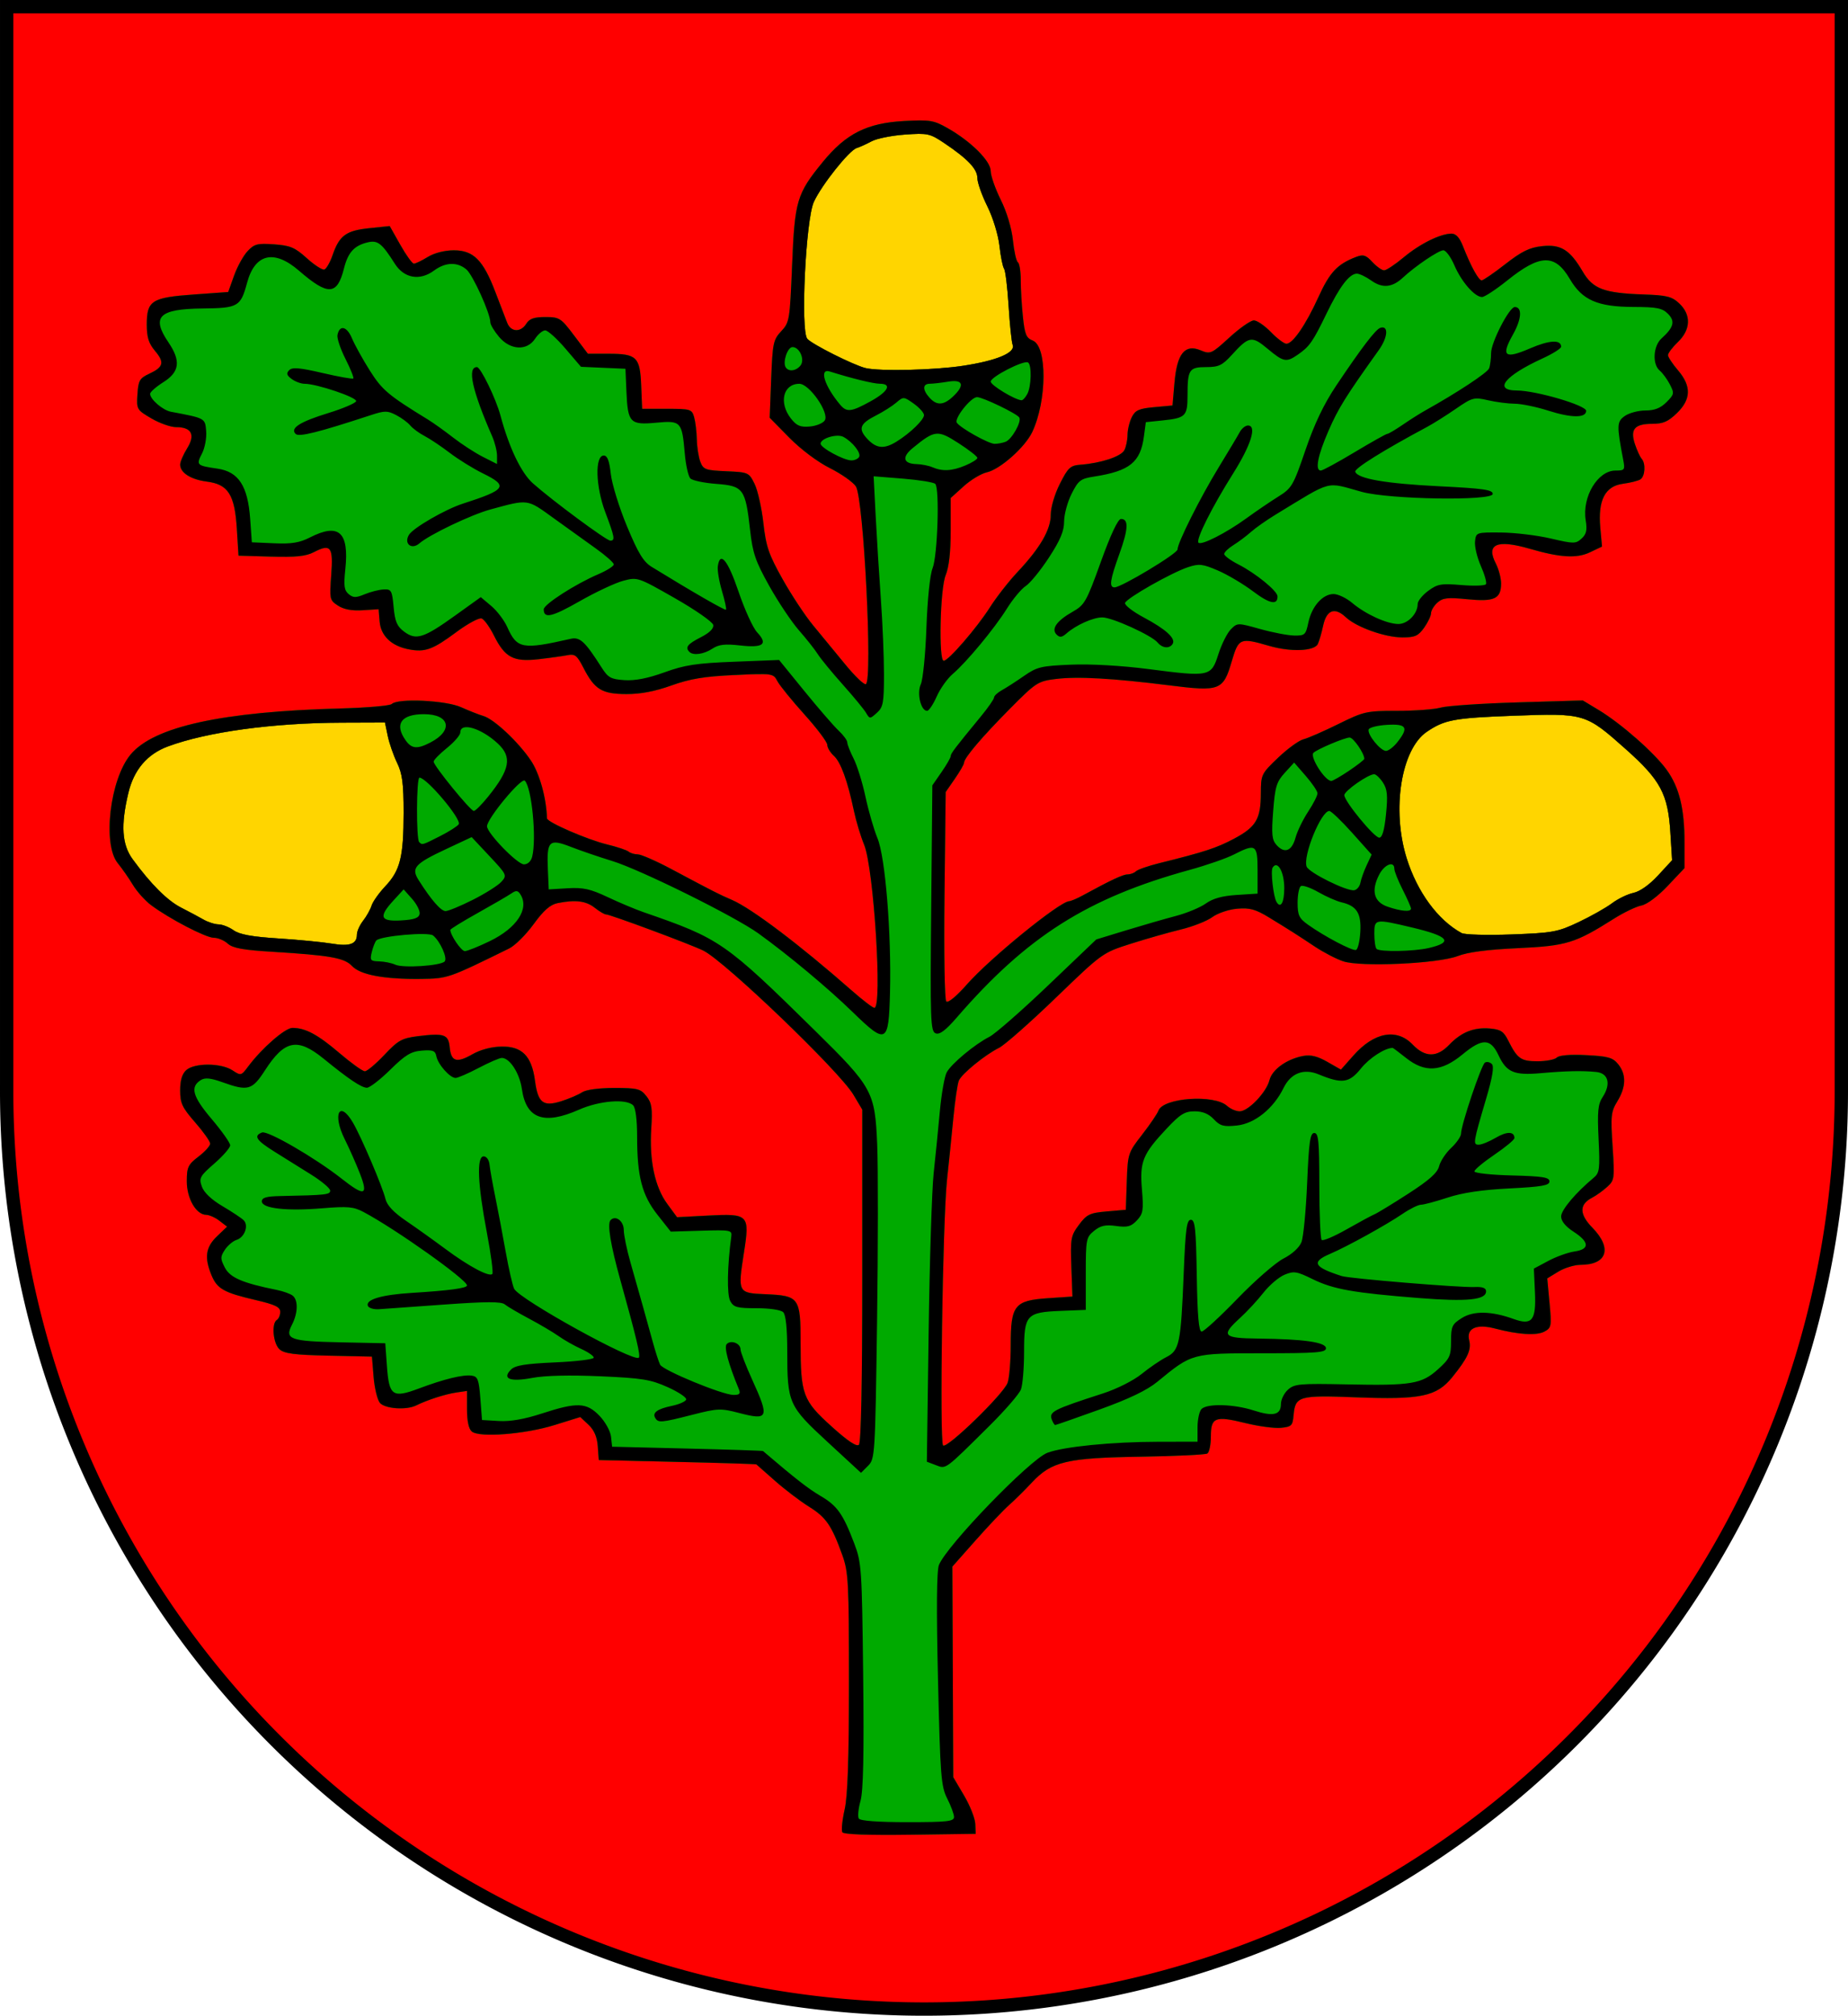 <?xml version="1.0" standalone="no"?>
<!DOCTYPE svg PUBLIC "-//W3C//DTD SVG 1.1//EN"  "http://www.w3.org/Graphics/SVG/1.1/DTD/svg11.dtd">
<svg xmlns="http://www.w3.org/2000/svg" version="1.1" width="554" height="604" viewBox="-2 -2 554 604" id="modrice_coa_svg">
<desc>Coat of arms of Modrice CZ</desc>

<defs><clipPath id="shield_mask">
 <path id="shield" d="M 275,600 a275,275 0 0,0 275,-275 v-325 h-550 v325 a275,275 0 0,0 275,275 z" /> </clipPath></defs>

<rect height="600" width="550" fill="#f00" clip-path="url(#shield_mask)" id="red_field" />

<path d="M 275,0 L 275,0 z M 105,278.012 C 105,277.054 105.838,275.197 106.862,273.885 C 107.887,272.573 109.027,270.534 109.397,269.353 C 109.767,268.172 111.611,265.571 113.496,263.573 C 117.978,258.82 118.988,254.78 118.994,241.566 C 118.999,232.733 118.622,229.85 117.034,226.566 C 115.953,224.33 114.695,220.7 114.238,218.5 L 113.407,214.5 L 100.454,214.545 C 79.803,214.617 60.132,217.303 48.352,221.66 C 42.137,223.958 38.139,228.654 36.479,235.606 C 34.174,245.256 34.546,251.057 37.75,255.44 C 43.211,262.911 48.171,267.863 52.296,269.963 C 54.608,271.141 57.625,272.749 59,273.537 C 60.375,274.326 62.412,274.977 63.527,274.985 C 64.643,274.993 66.668,275.788 68.027,276.75 C 69.824,278.022 73.507,278.693 81.5,279.206 C 87.55,279.595 94.75,280.292 97.5,280.756 C 102.87,281.663 105,280.883 105,278.012 z M 471.244,274.305 C 474.954,272.548 479.454,270.01 481.244,268.665 C 483.035,267.32 485.932,265.916 487.682,265.545 C 489.632,265.132 492.491,263.106 495.065,260.313 L 499.267,255.755 L 498.747,247.429 C 498.029,235.915 495.8,231.75 485.41,222.506 C 473.31,211.741 473.073,211.67 451.647,212.47 C 433.921,213.132 431.06,213.664 425.722,217.289 C 418.042,222.506 415.155,240.571 419.68,255.108 C 422.837,265.249 429.041,273.708 436.171,277.59 C 437.09,278.091 443.84,278.275 451.171,278 C 463.557,277.535 464.977,277.274 471.244,274.305 z M 286.537,107.629 C 296.743,106.096 302.483,103.7 301.581,101.35 C 301.261,100.516 300.713,95.259 300.363,89.667 C 300.014,84.075 299.4,79.05 299,78.5 C 298.6,77.95 297.977,74.869 297.616,71.653 C 297.244,68.337 295.67,63.208 293.98,59.801 C 292.341,56.497 291,52.694 291,51.35 C 291,48.656 288.118,45.614 281.095,40.896 C 276.757,37.982 276.097,37.838 269.29,38.325 C 265.324,38.608 260.824,39.515 259.29,40.341 C 257.755,41.167 255.738,42.08 254.806,42.369 C 252.554,43.067 244.28,53.473 241.979,58.5 C 239.541,63.826 237.947,97.027 240.01,99.512 C 241.347,101.123 253.964,107.459 257.5,108.295 C 261.735,109.296 277.902,108.925 286.537,107.629 z " fill="#ffd500" clip-path="url(#shield_mask)" id="golden_acorns" />

<path d="M 250.519,547.031 C 250.176,546.476 250.481,543.429 251.197,540.26 C 252.123,536.169 252.5,525.085 252.5,502 C 252.5,472.138 252.339,469.054 250.522,464 C 247.318,455.094 245.652,452.669 240.561,449.5 C 237.91,447.85 233.32,444.363 230.36,441.75 C 227.4,439.137 224.871,436.908 224.739,436.797 C 224.608,436.685 213.925,436.347 201,436.047 L 177.5,435.5 L 177.199,431.376 C 176.992,428.548 176.121,426.523 174.428,424.932 L 171.958,422.612 L 164.229,425.017 C 155.387,427.769 141.715,428.839 139.446,426.955 C 138.506,426.175 138,423.835 138,420.268 L 138,414.781 L 134.75,415.265 C 131.483,415.752 125.992,417.524 122.764,419.134 C 119.81,420.607 113.363,420.142 111.872,418.349 C 111.118,417.44 110.275,413.953 110,410.599 L 109.5,404.5 L 96.544,404.219 C 86.276,403.996 83.216,403.6 81.794,402.314 C 79.864,400.567 79.321,394.538 81,393.5 C 81.55,393.16 82,392.069 82,391.076 C 82,389.656 80.45,388.909 74.75,387.581 C 65.128,385.34 63.12,384.223 61.426,380.169 C 59.203,374.849 59.632,371.727 63.034,368.467 L 66.068,365.56 L 63.784,363.802 C 62.528,362.836 60.745,362.034 59.823,362.022 C 56.802,361.982 54,357.151 54,351.984 C 54,347.734 54.367,346.958 57.5,344.568 C 59.425,343.1 61,341.351 61,340.682 C 61,340.013 58.975,337.151 56.5,334.321 C 52.617,329.882 52,328.57 52,324.744 C 52,321.718 52.581,319.784 53.829,318.655 C 56.275,316.441 64.261,316.47 67.672,318.704 C 70.216,320.372 70.319,320.347 72.386,317.577 C 76.489,312.08 83.462,306 85.663,306 C 89.557,306 93.239,307.97 99.775,313.549 C 103.287,316.547 106.706,319 107.373,319 C 108.041,319 110.676,316.786 113.23,314.08 C 117.363,309.701 118.471,309.085 123.305,308.481 C 131.176,307.498 132.445,307.942 132.818,311.816 C 133.231,316.11 134.865,316.611 139.619,313.9 C 142.036,312.522 145.324,311.651 148.335,311.593 C 154.486,311.475 157.402,314.434 158.377,321.783 C 159.266,328.484 160.816,329.695 166.282,327.96 C 168.602,327.223 171.388,326.031 172.473,325.31 C 173.671,324.514 177.467,324 182.15,324 C 189.134,324 190.035,324.229 191.781,326.448 C 193.404,328.511 193.632,330.049 193.236,336.225 C 192.627,345.708 194.327,353.691 198.026,358.721 L 200.969,362.723 L 210.259,362.237 C 222.453,361.599 222.796,361.951 221.033,373.289 C 219.151,385.389 219.179,385.442 227.488,385.801 C 237.597,386.237 237.999,386.795 238.006,400.405 C 238.013,415.871 238.664,417.627 247.272,425.406 C 252.123,429.789 254.811,431.59 255.49,430.911 C 256.143,430.258 256.5,412.326 256.5,380.201 L 256.5,330.5 L 253.819,326 C 249.636,318.978 215.307,286.039 208.845,282.848 C 205.015,280.957 180.911,272 179.651,272 C 179.191,272 177.671,271.1 176.273,270 C 173.653,267.94 170.516,267.547 165.186,268.613 C 162.952,269.06 160.996,270.772 157.962,274.939 C 155.674,278.081 152.384,281.349 150.651,282.2 C 132.393,291.173 132.24,291.226 124.244,291.33 C 113.268,291.472 106.023,290.124 103.551,287.48 C 101.246,285.013 96.978,284.255 79.351,283.18 C 70.82,282.66 67.749,282.089 66.272,280.75 C 65.211,279.788 63.326,279 62.084,279 C 59.698,279 48.718,273.286 43.266,269.206 C 41.487,267.875 39.041,265.147 37.831,263.143 C 36.621,261.139 34.589,258.228 33.315,256.673 C 28.663,250.993 30.952,231.522 37.147,224.086 C 44.113,215.722 64.535,211.238 100,210.284 C 107.975,210.07 114.927,209.468 115.45,208.947 C 117.235,207.167 131.672,207.842 136.261,209.919 C 138.592,210.975 141.578,212.151 142.896,212.533 C 146.096,213.46 153.355,220.255 157.145,225.87 C 159.738,229.712 161.808,237.134 161.98,243.209 C 162.013,244.362 174.048,249.585 180,251.03 C 183.025,251.764 185.928,252.733 186.45,253.183 C 186.972,253.632 188.207,254 189.192,254 C 190.178,254 194.701,255.979 199.242,258.397 C 212.408,265.408 213.287,265.855 217.5,267.686 C 223.398,270.249 237.858,281.186 253.282,294.75 C 256.566,297.637 259.646,300 260.126,300 C 262.581,300 259.954,258.2 257.055,251.134 C 256.01,248.585 254.632,244.025 253.994,241 C 252.089,231.968 250.036,226.342 247.959,224.463 C 246.881,223.488 246,222.014 246,221.187 C 246,220.361 242.922,216.268 239.159,212.092 C 235.396,207.916 231.748,203.428 231.053,202.117 C 229.803,199.764 229.64,199.741 218.144,200.274 C 209.115,200.692 204.876,201.395 199.269,203.407 C 194.346,205.172 190.036,205.993 185.769,205.978 C 178.44,205.952 176.246,204.615 172.93,198.155 C 170.989,194.376 170.361,193.878 168.1,194.329 C 166.67,194.614 162.75,195.158 159.388,195.537 C 151.9,196.382 149.369,195.031 146.072,188.43 C 144.816,185.914 143.164,183.616 142.402,183.324 C 141.639,183.031 138.202,184.883 134.763,187.438 C 127.72,192.672 125.453,193.495 120.595,192.584 C 115.378,191.605 112.169,188.562 111.809,184.252 L 111.5,180.556 L 106.695,180.857 C 103.446,181.06 101.054,180.61 99.309,179.467 C 96.82,177.836 96.748,177.513 97.292,170.329 C 97.933,161.845 97.162,160.831 92.07,163.464 C 89.699,164.69 86.649,165.004 79.23,164.786 L 69.5,164.5 L 69,156.467 C 68.36,146.189 66.4,143.117 59.964,142.302 C 55.221,141.702 52,139.644 52,137.213 C 52,136.401 52.945,134.208 54.099,132.34 C 56.623,128.256 55.45,126 50.806,126 C 49.183,126 45.841,124.819 43.378,123.376 C 38.995,120.807 38.907,120.654 39.2,116.126 C 39.466,112.019 39.861,111.332 42.717,110 C 47.027,107.99 47.379,106.603 44.458,103.133 C 42.572,100.891 42,99.06 42,95.261 C 42,88.076 43.447,87.148 56.04,86.244 L 66.41,85.5 L 68.154,80.619 C 69.113,77.934 70.933,74.629 72.199,73.274 C 74.234,71.095 75.156,70.856 80.166,71.213 C 85.026,71.558 86.423,72.149 89.985,75.368 C 92.27,77.432 94.634,78.955 95.238,78.754 C 95.843,78.552 96.951,76.613 97.701,74.444 C 99.734,68.561 101.719,67.103 108.685,66.375 L 114.832,65.733 L 118.011,71.366 C 119.76,74.465 121.587,77 122.071,77 C 122.555,77 124.425,76.102 126.226,75.004 C 128.231,73.781 131.269,73.006 134.063,73.004 C 139.943,72.999 142.865,75.934 146.503,85.5 C 147.967,89.35 149.568,93.513 150.061,94.75 C 151.171,97.538 154.103,97.667 155.768,95 C 156.714,93.486 158.1,93 161.476,93 C 165.711,93 166.144,93.276 170.088,98.5 L 174.24,104 L 180.429,104 C 188.891,104 189.871,104.951 190.217,113.5 L 190.5,120.5 L 197.942,120.5 C 205.024,120.5 205.418,120.621 206.092,123 C 206.482,124.375 206.845,127.383 206.9,129.685 C 206.955,131.987 207.431,135.003 207.958,136.388 C 208.833,138.692 209.495,138.932 215.708,139.203 C 222.373,139.494 222.532,139.566 224.217,143.008 C 225.161,144.938 226.347,150.207 226.851,154.717 C 227.641,161.773 228.447,164.125 232.632,171.581 C 235.307,176.346 239.412,182.552 241.754,185.372 C 244.096,188.193 248.403,193.425 251.324,197 C 254.245,200.575 257.055,203.275 257.568,203 C 259.667,201.874 256.911,147.321 254.575,143.755 C 253.727,142.46 250.213,139.989 246.766,138.263 C 243.091,136.423 238.069,132.656 234.621,129.153 L 228.741,123.181 L 229.185,111.589 C 229.597,100.833 229.814,99.799 232.195,97.248 C 234.674,94.594 234.785,93.918 235.453,77.5 C 236.243,58.096 236.842,56.084 244.68,46.501 C 251.598,38.042 257.906,34.868 269,34.262 C 276.758,33.839 277.898,34.024 282.063,36.38 C 289.048,40.332 295,46.25 295,49.244 C 295,50.647 296.355,54.527 298.012,57.865 C 299.83,61.529 301.275,66.34 301.658,69.999 C 302.006,73.334 302.676,76.3 303.146,76.59 C 303.616,76.88 304,79.275 304,81.912 C 304,84.549 304.293,89.51 304.651,92.935 C 305.199,98.178 305.661,99.301 307.572,100.027 C 311.971,101.7 311.894,118.1 307.443,127.479 C 305.285,132.027 297.782,138.669 293.82,139.539 C 292.146,139.907 289.026,141.789 286.888,143.72 L 283,147.233 L 283,156.994 C 283,163.409 282.486,167.987 281.5,170.346 C 279.826,174.351 279.326,196 280.907,196 C 282.314,196 290.864,186.119 294.752,180 C 296.674,176.975 300.373,172.236 302.972,169.47 C 309.841,162.157 313,156.717 313,152.199 C 313,149.992 314.17,146.049 315.75,142.929 C 318.219,138.055 318.858,137.473 322,137.237 C 328.019,136.783 334.041,134.792 335.04,132.924 C 335.568,131.938 336.007,129.864 336.015,128.316 C 336.023,126.767 336.596,124.375 337.288,123 C 338.341,120.909 339.442,120.418 344.023,120 L 349.5,119.5 L 350.085,112.693 C 350.836,103.946 353.197,101.011 357.913,102.964 C 360.866,104.187 361.157,104.058 366.565,99.115 C 369.643,96.302 372.937,94 373.884,94 C 374.832,94 377.134,95.575 379,97.5 C 380.866,99.425 382.956,101 383.645,101 C 385.566,101 389.474,95.298 393.263,86.967 C 396.625,79.572 398.943,77.113 404.558,74.978 C 406.692,74.167 407.48,74.414 409.417,76.505 C 410.689,77.877 412.272,79 412.935,79 C 413.599,79 416.247,77.241 418.821,75.092 C 423.669,71.043 429.827,68 433.173,68 C 434.475,68 435.579,69.22 436.569,71.75 C 438.907,77.729 441.244,82 442.179,82 C 442.654,82 445.846,79.812 449.271,77.138 C 454.17,73.314 456.518,72.165 460.269,71.759 C 465.94,71.144 468.649,72.839 472.502,79.414 C 475.522,84.567 478.882,85.827 490.674,86.229 C 497.728,86.47 499.2,86.839 501.424,88.928 C 505.046,92.331 504.883,96.78 501,100.5 C 499.35,102.081 498.018,103.852 498.041,104.437 C 498.063,105.022 499.413,107.058 501.041,108.962 C 505.095,113.705 504.991,117.647 500.702,121.804 C 498.088,124.338 496.559,125 493.325,125 C 488.016,125 486.638,126.62 488.137,131.102 C 488.762,132.971 489.662,134.928 490.136,135.45 C 491.423,136.865 491.18,140.771 489.75,141.656 C 489.062,142.082 486.704,142.671 484.509,142.965 C 479.172,143.68 477,147.906 477.745,156.123 L 478.258,161.784 L 474.63,163.505 C 470.674,165.383 465.717,165.088 456.568,162.432 C 446.743,159.579 443.414,161.033 446.428,166.86 C 447.292,168.532 448,171.218 448,172.828 C 448,177.433 446.023,178.359 437.899,177.559 C 431.942,176.972 430.508,177.135 428.906,178.585 C 427.858,179.534 427,180.958 427,181.751 C 427,182.543 426.069,184.498 424.932,186.096 C 423.183,188.552 422.181,189 418.443,189 C 413.208,189 404.642,185.951 401.449,182.952 C 398.121,179.826 395.664,180.751 394.653,185.511 C 394.186,187.705 393.466,190.175 393.051,191 C 391.976,193.137 384.92,193.409 378.556,191.559 C 369.711,188.988 369.322,189.149 367.235,196.25 C 364.693,204.903 363.704,205.278 348.496,203.361 C 331.648,201.237 321.028,200.641 314.512,201.455 C 309.136,202.127 308.576,202.491 300.704,210.43 C 292.29,218.916 287,225.152 287,226.583 C 287,227.028 285.762,229.178 284.25,231.36 L 281.5,235.328 L 281.143,266.257 C 280.942,283.662 281.178,297.578 281.681,298.081 C 282.208,298.608 284.751,296.505 287.86,292.973 C 294.751,285.144 315.572,268.203 318.5,268.043 C 319.05,268.012 320.85,267.252 322.5,266.352 C 331.026,261.704 334.646,260.008 336.05,260.004 C 336.902,260.002 338.027,259.581 338.55,259.068 C 339.072,258.556 342.2,257.467 345.5,256.648 C 359.119,253.27 362.76,252.078 368,249.281 C 374.557,245.781 375.966,243.391 375.985,235.728 C 376,230.089 376.119,229.842 381.142,225.05 C 383.971,222.352 387.391,219.868 388.742,219.529 C 390.093,219.189 394.804,217.132 399.21,214.956 C 406.867,211.175 407.648,211 416.867,211 C 422.173,211 428.04,210.562 429.905,210.027 C 431.771,209.492 442.118,208.79 452.899,208.468 L 472.5,207.881 L 477.171,210.691 C 483.974,214.782 494.017,223.613 497.685,228.728 C 501.457,233.987 503,240.342 503,250.609 L 503,258.12 L 497.967,263.441 C 494.983,266.596 491.76,268.998 490.052,269.34 C 488.467,269.657 484.769,271.432 481.835,273.286 C 470.161,280.659 467.619,281.437 453,282.115 C 443.869,282.539 438.044,283.304 435,284.481 C 429.105,286.76 406.015,287.82 400.674,286.057 C 398.652,285.39 394.843,283.417 392.208,281.672 C 386.307,277.764 384.804,276.808 378.5,272.957 C 374.402,270.453 372.676,269.971 368.932,270.287 C 366.371,270.502 363.075,271.612 361.432,272.811 C 359.819,273.988 355.575,275.657 352,276.52 C 348.425,277.383 341.675,279.306 337,280.794 C 328.52,283.494 328.467,283.532 314.5,297 C 306.8,304.425 299.15,311.166 297.5,311.981 C 293.337,314.036 286.326,319.748 285.45,321.798 C 285.05,322.734 284.307,327.775 283.8,333 C 283.293,338.225 282.442,346.55 281.908,351.5 C 280.598,363.665 279.608,430.008 280.721,431.121 C 281.83,432.23 298.727,415.847 300.042,412.39 C 300.569,411.004 301,405.899 301,401.046 C 301,389.079 302.108,387.685 312.16,387 L 319.5,386.5 L 319.172,377.5 C 318.866,369.099 319.017,368.267 321.454,365 C 323.788,361.871 324.671,361.447 329.783,361 L 335.5,360.5 L 335.794,352.006 C 336.082,343.707 336.187,343.385 340.372,338.006 C 342.727,334.978 344.934,331.736 345.276,330.802 C 346.695,326.925 361.966,325.849 365.839,329.354 C 366.839,330.259 368.546,331 369.633,331 C 372.208,331 377.668,325.287 378.563,321.655 C 379.341,318.498 383.738,315.339 388.643,314.412 C 390.911,313.983 392.929,314.47 395.887,316.159 L 399.987,318.5 L 403.743,314.266 C 409.964,307.255 416.721,306.012 421.5,311 C 425.222,314.885 428.756,314.908 432.43,311.073 C 436.058,307.286 439.796,305.786 444.621,306.182 C 447.85,306.447 448.771,307.043 450.118,309.738 C 452.87,315.246 453.929,316 458.922,316 C 461.495,316 464.101,315.499 464.714,314.886 C 465.412,314.188 468.695,313.918 473.522,314.161 C 480.119,314.494 481.487,314.883 483.109,316.886 C 485.577,319.934 485.498,323.67 482.875,327.974 C 480.946,331.138 480.817,332.343 481.43,341.501 C 482.076,351.144 482.01,351.639 479.802,353.652 C 478.536,354.806 476.518,356.256 475.318,356.874 C 471.383,358.9 471.409,361.811 475.399,365.897 C 481.396,372.038 479.797,376.995 471.816,377.004 C 469.992,377.006 467.001,377.922 465.168,379.039 L 461.836,381.07 L 462.527,388.442 C 463.177,395.381 463.088,395.883 461.002,396.999 C 458.643,398.262 453.213,397.93 446.21,396.096 C 440.62,394.631 437.538,396.022 438.436,399.603 C 439.149,402.44 438.017,404.913 433.386,410.646 C 428.679,416.472 423.936,417.464 404.419,416.701 C 387.419,416.038 386.299,416.356 385.806,422 C 385.526,425.197 385.197,425.53 382,425.843 C 380.075,426.032 375.304,425.396 371.397,424.43 C 362.283,422.175 361,422.666 361,428.41 C 361,430.869 360.523,433.177 359.941,433.537 C 359.358,433.897 350.47,434.325 340.191,434.489 C 317.727,434.846 313.278,435.896 307.336,442.24 C 305.141,444.583 302.031,447.655 300.423,449.067 C 298.815,450.479 294.35,455.188 290.5,459.531 L 283.5,467.427 L 283.634,498.973 L 283.768,530.519 L 287.01,536.01 C 288.793,539.029 290.308,542.85 290.376,544.5 L 290.5,547.5 L 270.822,547.771 C 258.35,547.943 250.915,547.672 250.519,547.031 z M 105,278.012 C 105,277.054 105.838,275.197 106.862,273.885 C 107.887,272.573 109.027,270.534 109.397,269.353 C 109.767,268.172 111.611,265.571 113.496,263.573 C 117.978,258.82 118.988,254.78 118.994,241.566 C 118.999,232.733 118.622,229.85 117.034,226.566 C 115.953,224.33 114.695,220.7 114.238,218.5 L 113.407,214.5 L 100.454,214.545 C 79.803,214.617 60.132,217.303 48.352,221.66 C 42.137,223.958 38.139,228.654 36.479,235.606 C 34.174,245.256 34.546,251.057 37.75,255.44 C 43.211,262.911 48.171,267.863 52.296,269.963 C 54.608,271.141 57.625,272.749 59,273.537 C 60.375,274.326 62.412,274.977 63.527,274.985 C 64.643,274.993 66.668,275.788 68.027,276.75 C 69.824,278.022 73.507,278.693 81.5,279.206 C 87.55,279.595 94.75,280.292 97.5,280.756 C 102.87,281.663 105,280.883 105,278.012 z M 471.244,274.305 C 474.954,272.548 479.454,270.01 481.244,268.665 C 483.035,267.32 485.932,265.916 487.682,265.545 C 489.632,265.132 492.491,263.106 495.065,260.313 L 499.267,255.755 L 498.747,247.429 C 498.029,235.915 495.8,231.75 485.41,222.506 C 473.31,211.741 473.073,211.67 451.647,212.47 C 433.921,213.132 431.06,213.664 425.722,217.289 C 418.042,222.506 415.155,240.571 419.68,255.108 C 422.837,265.249 429.041,273.708 436.171,277.59 C 437.09,278.091 443.84,278.275 451.171,278 C 463.557,277.535 464.977,277.274 471.244,274.305 z M 286.537,107.629 C 296.743,106.096 302.483,103.7 301.581,101.35 C 301.261,100.516 300.713,95.259 300.363,89.667 C 300.014,84.075 299.4,79.05 299,78.5 C 298.6,77.95 297.977,74.869 297.616,71.653 C 297.244,68.337 295.67,63.208 293.98,59.801 C 292.341,56.497 291,52.694 291,51.35 C 291,48.656 288.118,45.614 281.095,40.896 C 276.757,37.982 276.097,37.838 269.29,38.325 C 265.324,38.608 260.824,39.515 259.29,40.341 C 257.755,41.167 255.738,42.08 254.806,42.369 C 252.554,43.067 244.28,53.473 241.979,58.5 C 239.541,63.826 237.947,97.027 240.01,99.512 C 241.347,101.123 253.964,107.459 257.5,108.295 C 261.735,109.296 277.902,108.925 286.537,107.629 z " fill="#0a0" clip-path="url(#shield_mask)" id="green_branch" />


<path d="M 250.519,547.031 C 250.176,546.476 250.481,543.429 251.197,540.26 C 252.123,536.169 252.5,525.085 252.5,502 C 252.5,472.138 252.339,469.054 250.522,464 C 247.318,455.094 245.652,452.669 240.561,449.5 C 237.91,447.85 233.32,444.363 230.36,441.75 C 227.4,439.137 224.871,436.908 224.739,436.797 C 224.608,436.685 213.925,436.347 201,436.047 L 177.5,435.5 L 177.199,431.376 C 176.992,428.548 176.121,426.523 174.428,424.932 L 171.958,422.612 L 164.229,425.017 C 155.387,427.769 141.715,428.839 139.446,426.955 C 138.506,426.175 138,423.835 138,420.268 L 138,414.781 L 134.75,415.265 C 131.483,415.752 125.992,417.524 122.764,419.134 C 119.81,420.607 113.363,420.142 111.872,418.349 C 111.118,417.44 110.275,413.953 110,410.599 L 109.5,404.5 L 96.544,404.219 C 86.276,403.996 83.216,403.6 81.794,402.314 C 79.864,400.567 79.321,394.538 81,393.5 C 81.55,393.16 82,392.069 82,391.076 C 82,389.656 80.45,388.909 74.75,387.581 C 65.128,385.34 63.12,384.223 61.426,380.169 C 59.203,374.849 59.632,371.727 63.034,368.467 L 66.068,365.56 L 63.784,363.802 C 62.528,362.836 60.745,362.034 59.823,362.022 C 56.802,361.982 54,357.151 54,351.984 C 54,347.734 54.367,346.958 57.5,344.568 C 59.425,343.1 61,341.351 61,340.682 C 61,340.013 58.975,337.151 56.5,334.321 C 52.617,329.882 52,328.57 52,324.744 C 52,321.718 52.581,319.784 53.829,318.655 C 56.275,316.441 64.261,316.47 67.672,318.704 C 70.216,320.372 70.319,320.347 72.386,317.577 C 76.489,312.08 83.462,306 85.663,306 C 89.557,306 93.239,307.97 99.775,313.549 C 103.287,316.547 106.706,319 107.373,319 C 108.041,319 110.676,316.786 113.23,314.08 C 117.363,309.701 118.471,309.085 123.305,308.481 C 131.176,307.498 132.445,307.942 132.818,311.816 C 133.231,316.11 134.865,316.611 139.619,313.9 C 142.036,312.522 145.324,311.651 148.335,311.593 C 154.486,311.475 157.402,314.434 158.377,321.783 C 159.266,328.484 160.816,329.695 166.282,327.96 C 168.602,327.223 171.388,326.031 172.473,325.31 C 173.671,324.514 177.467,324 182.15,324 C 189.134,324 190.035,324.229 191.781,326.448 C 193.404,328.511 193.632,330.049 193.236,336.225 C 192.627,345.708 194.327,353.691 198.026,358.721 L 200.969,362.723 L 210.259,362.237 C 222.453,361.599 222.796,361.951 221.033,373.289 C 219.151,385.389 219.179,385.442 227.488,385.801 C 237.597,386.237 237.999,386.795 238.006,400.405 C 238.013,415.871 238.664,417.627 247.272,425.406 C 252.123,429.789 254.811,431.59 255.49,430.911 C 256.143,430.258 256.5,412.326 256.5,380.201 L 256.5,330.5 L 253.819,326 C 249.636,318.978 215.307,286.039 208.845,282.848 C 205.015,280.957 180.911,272 179.651,272 C 179.191,272 177.671,271.1 176.273,270 C 173.653,267.94 170.516,267.547 165.186,268.613 C 162.952,269.06 160.996,270.772 157.962,274.939 C 155.674,278.081 152.384,281.349 150.651,282.2 C 132.393,291.173 132.24,291.226 124.244,291.33 C 113.268,291.472 106.023,290.124 103.551,287.48 C 101.246,285.013 96.978,284.255 79.351,283.18 C 70.82,282.66 67.749,282.089 66.272,280.75 C 65.211,279.788 63.326,279 62.084,279 C 59.698,279 48.718,273.286 43.266,269.206 C 41.487,267.875 39.041,265.147 37.831,263.143 C 36.621,261.139 34.589,258.228 33.315,256.673 C 28.663,250.993 30.952,231.522 37.147,224.086 C 44.113,215.722 64.535,211.238 100,210.284 C 107.975,210.07 114.927,209.468 115.45,208.947 C 117.235,207.167 131.672,207.842 136.261,209.919 C 138.592,210.975 141.578,212.151 142.896,212.533 C 146.096,213.46 153.355,220.255 157.145,225.87 C 159.738,229.712 161.808,237.134 161.98,243.209 C 162.013,244.362 174.048,249.585 180,251.03 C 183.025,251.764 185.928,252.733 186.45,253.183 C 186.972,253.632 188.207,254 189.192,254 C 190.178,254 194.701,255.979 199.242,258.397 C 212.408,265.408 213.287,265.855 217.5,267.686 C 223.398,270.249 237.858,281.186 253.282,294.75 C 256.566,297.637 259.646,300 260.126,300 C 262.581,300 259.954,258.2 257.055,251.134 C 256.01,248.585 254.632,244.025 253.994,241 C 252.089,231.968 250.036,226.342 247.959,224.463 C 246.881,223.488 246,222.014 246,221.187 C 246,220.361 242.922,216.268 239.159,212.092 C 235.396,207.916 231.748,203.428 231.053,202.117 C 229.803,199.764 229.64,199.741 218.144,200.274 C 209.115,200.692 204.876,201.395 199.269,203.407 C 194.346,205.172 190.036,205.993 185.769,205.978 C 178.44,205.952 176.246,204.615 172.93,198.155 C 170.989,194.376 170.361,193.878 168.1,194.329 C 166.67,194.614 162.75,195.158 159.388,195.537 C 151.9,196.382 149.369,195.031 146.072,188.43 C 144.816,185.914 143.164,183.616 142.402,183.324 C 141.639,183.031 138.202,184.883 134.763,187.438 C 127.72,192.672 125.453,193.495 120.595,192.584 C 115.378,191.605 112.169,188.562 111.809,184.252 L 111.5,180.556 L 106.695,180.857 C 103.446,181.06 101.054,180.61 99.309,179.467 C 96.82,177.836 96.748,177.513 97.292,170.329 C 97.933,161.845 97.162,160.831 92.07,163.464 C 89.699,164.69 86.649,165.004 79.23,164.786 L 69.5,164.5 L 69,156.467 C 68.36,146.189 66.4,143.117 59.964,142.302 C 55.221,141.702 52,139.644 52,137.213 C 52,136.401 52.945,134.208 54.099,132.34 C 56.623,128.256 55.45,126 50.806,126 C 49.183,126 45.841,124.819 43.378,123.376 C 38.995,120.807 38.907,120.654 39.2,116.126 C 39.466,112.019 39.861,111.332 42.717,110 C 47.027,107.99 47.379,106.603 44.458,103.133 C 42.572,100.891 42,99.06 42,95.261 C 42,88.076 43.447,87.148 56.04,86.244 L 66.41,85.5 L 68.154,80.619 C 69.113,77.934 70.933,74.629 72.199,73.274 C 74.234,71.095 75.156,70.856 80.166,71.213 C 85.026,71.558 86.423,72.149 89.985,75.368 C 92.27,77.432 94.634,78.955 95.238,78.754 C 95.843,78.552 96.951,76.613 97.701,74.444 C 99.734,68.561 101.719,67.103 108.685,66.375 L 114.832,65.733 L 118.011,71.366 C 119.76,74.465 121.587,77 122.071,77 C 122.555,77 124.425,76.102 126.226,75.004 C 128.231,73.781 131.269,73.006 134.063,73.004 C 139.943,72.999 142.865,75.934 146.503,85.5 C 147.967,89.35 149.568,93.513 150.061,94.75 C 151.171,97.538 154.103,97.667 155.768,95 C 156.714,93.486 158.1,93 161.476,93 C 165.711,93 166.144,93.276 170.088,98.5 L 174.24,104 L 180.429,104 C 188.891,104 189.871,104.951 190.217,113.5 L 190.5,120.5 L 197.942,120.5 C 205.024,120.5 205.418,120.621 206.092,123 C 206.482,124.375 206.845,127.383 206.9,129.685 C 206.955,131.987 207.431,135.003 207.958,136.388 C 208.833,138.692 209.495,138.932 215.708,139.203 C 222.373,139.494 222.532,139.566 224.217,143.008 C 225.161,144.938 226.347,150.207 226.851,154.717 C 227.641,161.773 228.447,164.125 232.632,171.581 C 235.307,176.346 239.412,182.552 241.754,185.372 C 244.096,188.193 248.403,193.425 251.324,197 C 254.245,200.575 257.055,203.275 257.568,203 C 259.667,201.874 256.911,147.321 254.575,143.755 C 253.727,142.46 250.213,139.989 246.766,138.263 C 243.091,136.423 238.069,132.656 234.621,129.153 L 228.741,123.181 L 229.185,111.589 C 229.597,100.833 229.814,99.799 232.195,97.248 C 234.674,94.594 234.785,93.918 235.453,77.5 C 236.243,58.096 236.842,56.084 244.68,46.501 C 251.598,38.042 257.906,34.868 269,34.262 C 276.758,33.839 277.898,34.024 282.063,36.38 C 289.048,40.332 295,46.25 295,49.244 C 295,50.647 296.355,54.527 298.012,57.865 C 299.83,61.529 301.275,66.34 301.658,69.999 C 302.006,73.334 302.676,76.3 303.146,76.59 C 303.616,76.88 304,79.275 304,81.912 C 304,84.549 304.293,89.51 304.651,92.935 C 305.199,98.178 305.661,99.301 307.572,100.027 C 311.971,101.7 311.894,118.1 307.443,127.479 C 305.285,132.027 297.782,138.669 293.82,139.539 C 292.146,139.907 289.026,141.789 286.888,143.72 L 283,147.233 L 283,156.994 C 283,163.409 282.486,167.987 281.5,170.346 C 279.826,174.351 279.326,196 280.907,196 C 282.314,196 290.864,186.119 294.752,180 C 296.674,176.975 300.373,172.236 302.972,169.47 C 309.841,162.157 313,156.717 313,152.199 C 313,149.992 314.17,146.049 315.75,142.929 C 318.219,138.055 318.858,137.473 322,137.237 C 328.019,136.783 334.041,134.792 335.04,132.924 C 335.568,131.938 336.007,129.864 336.015,128.316 C 336.023,126.767 336.596,124.375 337.288,123 C 338.341,120.909 339.442,120.418 344.023,120 L 349.5,119.5 L 350.085,112.693 C 350.836,103.946 353.197,101.011 357.913,102.964 C 360.866,104.187 361.157,104.058 366.565,99.115 C 369.643,96.302 372.937,94 373.884,94 C 374.832,94 377.134,95.575 379,97.5 C 380.866,99.425 382.956,101 383.645,101 C 385.566,101 389.474,95.298 393.263,86.967 C 396.625,79.572 398.943,77.113 404.558,74.978 C 406.692,74.167 407.48,74.414 409.417,76.505 C 410.689,77.877 412.272,79 412.935,79 C 413.599,79 416.247,77.241 418.821,75.092 C 423.669,71.043 429.827,68 433.173,68 C 434.475,68 435.579,69.22 436.569,71.75 C 438.907,77.729 441.244,82 442.179,82 C 442.654,82 445.846,79.812 449.271,77.138 C 454.17,73.314 456.518,72.165 460.269,71.759 C 465.94,71.144 468.649,72.839 472.502,79.414 C 475.522,84.567 478.882,85.827 490.674,86.229 C 497.728,86.47 499.2,86.839 501.424,88.928 C 505.046,92.331 504.883,96.78 501,100.5 C 499.35,102.081 498.018,103.852 498.041,104.437 C 498.063,105.022 499.413,107.058 501.041,108.962 C 505.095,113.705 504.991,117.647 500.702,121.804 C 498.088,124.338 496.559,125 493.325,125 C 488.016,125 486.638,126.62 488.137,131.102 C 488.762,132.971 489.662,134.928 490.136,135.45 C 491.423,136.865 491.18,140.771 489.75,141.656 C 489.062,142.082 486.704,142.671 484.509,142.965 C 479.172,143.68 477,147.906 477.745,156.123 L 478.258,161.784 L 474.63,163.505 C 470.674,165.383 465.717,165.088 456.568,162.432 C 446.743,159.579 443.414,161.033 446.428,166.86 C 447.292,168.532 448,171.218 448,172.828 C 448,177.433 446.023,178.359 437.899,177.559 C 431.942,176.972 430.508,177.135 428.906,178.585 C 427.858,179.534 427,180.958 427,181.751 C 427,182.543 426.069,184.498 424.932,186.096 C 423.183,188.552 422.181,189 418.443,189 C 413.208,189 404.642,185.951 401.449,182.952 C 398.121,179.826 395.664,180.751 394.653,185.511 C 394.186,187.705 393.466,190.175 393.051,191 C 391.976,193.137 384.92,193.409 378.556,191.559 C 369.711,188.988 369.322,189.149 367.235,196.25 C 364.693,204.903 363.704,205.278 348.496,203.361 C 331.648,201.237 321.028,200.641 314.512,201.455 C 309.136,202.127 308.576,202.491 300.704,210.43 C 292.29,218.916 287,225.152 287,226.583 C 287,227.028 285.762,229.178 284.25,231.36 L 281.5,235.328 L 281.143,266.257 C 280.942,283.662 281.178,297.578 281.681,298.081 C 282.208,298.608 284.751,296.505 287.86,292.973 C 294.751,285.144 315.572,268.203 318.5,268.043 C 319.05,268.012 320.85,267.252 322.5,266.352 C 331.026,261.704 334.646,260.008 336.05,260.004 C 336.902,260.002 338.027,259.581 338.55,259.068 C 339.072,258.556 342.2,257.467 345.5,256.648 C 359.119,253.27 362.76,252.078 368,249.281 C 374.557,245.781 375.966,243.391 375.985,235.728 C 376,230.089 376.119,229.842 381.142,225.05 C 383.971,222.352 387.391,219.868 388.742,219.529 C 390.093,219.189 394.804,217.132 399.21,214.956 C 406.867,211.175 407.648,211 416.867,211 C 422.173,211 428.04,210.562 429.905,210.027 C 431.771,209.492 442.118,208.79 452.899,208.468 L 472.5,207.881 L 477.171,210.691 C 483.974,214.782 494.017,223.613 497.685,228.728 C 501.457,233.987 503,240.342 503,250.609 L 503,258.12 L 497.967,263.441 C 494.983,266.596 491.76,268.998 490.052,269.34 C 488.467,269.657 484.769,271.432 481.835,273.286 C 470.161,280.659 467.619,281.437 453,282.115 C 443.869,282.539 438.044,283.304 435,284.481 C 429.105,286.76 406.015,287.82 400.674,286.057 C 398.652,285.39 394.843,283.417 392.208,281.672 C 386.307,277.764 384.804,276.808 378.5,272.957 C 374.402,270.453 372.676,269.971 368.932,270.287 C 366.371,270.502 363.075,271.612 361.432,272.811 C 359.819,273.988 355.575,275.657 352,276.52 C 348.425,277.383 341.675,279.306 337,280.794 C 328.52,283.494 328.467,283.532 314.5,297 C 306.8,304.425 299.15,311.166 297.5,311.981 C 293.337,314.036 286.326,319.748 285.45,321.798 C 285.05,322.734 284.307,327.775 283.8,333 C 283.293,338.225 282.442,346.55 281.908,351.5 C 280.598,363.665 279.608,430.008 280.721,431.121 C 281.83,432.23 298.727,415.847 300.042,412.39 C 300.569,411.004 301,405.899 301,401.046 C 301,389.079 302.108,387.685 312.16,387 L 319.5,386.5 L 319.172,377.5 C 318.866,369.099 319.017,368.267 321.454,365 C 323.788,361.871 324.671,361.447 329.783,361 L 335.5,360.5 L 335.794,352.006 C 336.082,343.707 336.187,343.385 340.372,338.006 C 342.727,334.978 344.934,331.736 345.276,330.802 C 346.695,326.925 361.966,325.849 365.839,329.354 C 366.839,330.259 368.546,331 369.633,331 C 372.208,331 377.668,325.287 378.563,321.655 C 379.341,318.498 383.738,315.339 388.643,314.412 C 390.911,313.983 392.929,314.47 395.887,316.159 L 399.987,318.5 L 403.743,314.266 C 409.964,307.255 416.721,306.012 421.5,311 C 425.222,314.885 428.756,314.908 432.43,311.073 C 436.058,307.286 439.796,305.786 444.621,306.182 C 447.85,306.447 448.771,307.043 450.118,309.738 C 452.87,315.246 453.929,316 458.922,316 C 461.495,316 464.101,315.499 464.714,314.886 C 465.412,314.188 468.695,313.918 473.522,314.161 C 480.119,314.494 481.487,314.883 483.109,316.886 C 485.577,319.934 485.498,323.67 482.875,327.974 C 480.946,331.138 480.817,332.343 481.43,341.501 C 482.076,351.144 482.01,351.639 479.802,353.652 C 478.536,354.806 476.518,356.256 475.318,356.874 C 471.383,358.9 471.409,361.811 475.399,365.897 C 481.396,372.038 479.797,376.995 471.816,377.004 C 469.992,377.006 467.001,377.922 465.168,379.039 L 461.836,381.07 L 462.527,388.442 C 463.177,395.381 463.088,395.883 461.002,396.999 C 458.643,398.262 453.213,397.93 446.21,396.096 C 440.62,394.631 437.538,396.022 438.436,399.603 C 439.149,402.44 438.017,404.913 433.386,410.646 C 428.679,416.472 423.936,417.464 404.419,416.701 C 387.419,416.038 386.299,416.356 385.806,422 C 385.526,425.197 385.197,425.53 382,425.843 C 380.075,426.032 375.304,425.396 371.397,424.43 C 362.283,422.175 361,422.666 361,428.41 C 361,430.869 360.523,433.177 359.941,433.537 C 359.358,433.897 350.47,434.325 340.191,434.489 C 317.727,434.846 313.278,435.896 307.336,442.24 C 305.141,444.583 302.031,447.655 300.423,449.067 C 298.815,450.479 294.35,455.188 290.5,459.531 L 283.5,467.427 L 283.634,498.973 L 283.768,530.519 L 287.01,536.01 C 288.793,539.029 290.308,542.85 290.376,544.5 L 290.5,547.5 L 270.822,547.771 C 258.35,547.943 250.915,547.672 250.519,547.031 z M 284,542.46 C 284,541.613 283.087,539.13 281.97,536.942 C 280.111,533.298 279.878,530.291 279.196,501.231 C 278.702,480.176 278.796,468.639 279.476,466.942 C 281.827,461.07 306.757,435.295 312,433.316 C 316.884,431.472 331.343,430.038 345.25,430.017 L 357,430 L 357,425.7 C 357,423.335 357.54,420.86 358.2,420.2 C 359.905,418.495 367.888,418.715 373.822,420.631 C 379.715,422.535 382,421.992 382,418.686 C 382,417.379 382.952,415.453 384.116,414.405 C 386.04,412.672 387.63,412.529 401.695,412.824 C 421.141,413.232 424.19,412.727 429.116,408.276 C 432.622,405.109 433,404.29 433,399.869 C 433,395.428 433.303,394.78 436.25,392.931 C 439.76,390.728 445.122,390.83 451.747,393.226 C 457.292,395.231 458.544,393.664 458.154,385.212 L 457.826,378.129 L 462.163,375.815 C 464.548,374.542 468.075,373.275 470,373 C 474.614,372.341 474.522,370.18 469.75,367.092 C 467.318,365.518 466,363.904 466,362.499 C 466,360.567 470.368,355.382 475.775,350.895 C 477.517,349.45 477.662,348.296 477.229,339.302 C 476.83,331.02 477.039,328.871 478.451,326.715 C 481.012,322.807 480.169,319.565 476.5,319.207 C 472.253,318.792 467.517,318.896 459.837,319.574 C 451.892,320.276 449.633,319.314 447.234,314.209 C 444.833,309.096 442.382,309.038 436.435,313.952 C 430.09,319.196 425.163,319.5 419.5,315 C 417.424,313.35 415.629,312 415.512,312 C 413.178,312 408.524,315.009 406,318.15 C 402.469,322.543 400.337,322.84 393.286,319.92 C 388.808,318.065 384.962,319.568 382.777,324.026 C 379.761,330.181 374.14,334.697 368.803,335.253 C 364.796,335.67 363.78,335.394 361.879,333.371 C 360.352,331.746 358.542,331 356.127,331 C 353.172,331 351.813,331.84 347.727,336.192 C 340.546,343.841 339.634,346.091 340.332,354.426 C 340.855,360.656 340.683,361.708 338.822,363.689 C 337.085,365.538 336.012,365.826 332.6,365.359 C 329.376,364.917 327.934,365.235 325.988,366.818 C 323.615,368.75 323.5,369.344 323.5,379.672 L 323.5,390.5 L 316.025,390.798 C 305.677,391.211 305,391.966 305,403.09 C 305,407.919 304.577,412.982 304.06,414.342 C 303.543,415.701 299.332,420.568 294.701,425.157 C 281.074,438.661 281.685,438.211 278.578,437.03 L 275.855,435.994 L 276.389,397.247 C 276.683,375.936 277.363,354.45 277.901,349.5 C 278.438,344.55 279.271,336.225 279.751,331 C 280.23,325.775 281.157,320.518 281.81,319.318 C 283.222,316.724 290.237,310.89 294.616,308.668 C 296.33,307.798 304.237,300.88 312.187,293.293 L 326.641,279.5 L 335.57,276.772 C 340.482,275.272 347.2,273.333 350.5,272.464 C 353.8,271.595 357.85,269.913 359.5,268.725 C 361.579,267.228 364.418,266.443 368.75,266.166 L 375,265.767 L 375,258.884 C 375,251.017 374.503,250.682 367.859,254.072 C 365.626,255.211 359.681,257.275 354.649,258.657 C 324.042,267.068 305.914,278.552 284.832,302.888 C 281.477,306.761 279.693,308.096 278.489,307.634 C 276.955,307.045 276.842,303.881 277.157,270.159 L 277.5,233.327 L 280.25,229.36 C 281.762,227.178 283,225.028 283,224.583 C 283,223.786 284.22,222.181 292.038,212.689 C 294.217,210.043 296,207.48 296,206.994 C 296,206.507 297.064,205.522 298.363,204.805 C 299.663,204.087 302.648,202.164 304.995,200.53 C 308.884,197.824 310.141,197.525 319.153,197.163 C 325.089,196.924 334.333,197.452 342.272,198.481 C 360.676,200.867 361.09,200.78 363.254,194.024 C 364.219,191.012 365.902,187.654 366.994,186.562 C 368.961,184.595 369.042,184.594 375.74,186.474 C 379.458,187.517 384.051,188.4 385.946,188.436 C 389.17,188.496 389.445,188.245 390.225,184.533 C 391.243,179.692 394.512,176 397.78,176 C 399.117,176 401.626,177.195 403.356,178.655 C 407.367,182.041 413.732,184.95 417.193,184.978 C 420.004,185.001 423,181.898 423,178.966 C 423,178.091 424.413,176.332 426.14,175.055 C 428.937,172.986 430.025,172.796 436.118,173.307 C 439.879,173.622 443.187,173.506 443.47,173.049 C 443.752,172.591 443.059,170.127 441.929,167.572 C 440.799,165.017 440.015,161.706 440.187,160.214 C 440.497,157.524 440.567,157.501 448,157.566 C 452.125,157.602 458.82,158.407 462.877,159.355 C 469.795,160.972 470.37,160.975 472.116,159.395 C 473.571,158.078 473.843,156.872 473.363,153.867 C 472.245,146.879 476.976,139 482.288,139 C 485.065,139 485.193,138.82 484.606,135.75 C 482.63,125.417 482.671,124.344 485.108,122.637 C 486.393,121.737 489.165,121 491.268,121 C 494.007,121 495.796,120.295 497.578,118.513 C 499.911,116.18 499.974,115.851 498.598,113.19 C 497.792,111.63 496.427,109.77 495.566,109.055 C 493.286,107.163 493.585,101.685 496.093,99.416 C 499.782,96.077 500.257,94.257 498.023,92.023 C 496.324,90.324 494.68,89.996 487.75,89.978 C 476.935,89.949 472.326,87.938 468.631,81.634 C 464.172,74.024 459.731,74.112 449.898,82.004 C 446.474,84.752 443.051,87 442.291,87 C 440.102,87 436.117,82.438 434.007,77.517 C 432.942,75.033 431.448,73 430.686,73 C 429.285,73 422.256,77.752 418.552,81.203 C 415.377,84.161 412.429,84.441 409.137,82.098 C 407.517,80.944 405.552,80 404.77,80 C 402.528,80 399.575,83.886 395.649,92 C 391.581,100.408 390.563,101.859 387.027,104.296 C 383.606,106.654 382.775,106.489 378.011,102.509 C 373.268,98.546 372.418,98.696 367.226,104.402 C 364.421,107.484 363.325,108 359.583,108 C 354.487,108 354,108.744 354,116.523 C 354,122.704 353.438,123.264 346.5,123.982 L 341.5,124.5 L 340.93,128.77 C 339.893,136.54 336.659,139.146 326,140.801 C 321.931,141.433 321.285,141.927 319.25,145.962 C 318.012,148.416 317,152.152 317,154.265 C 317,157.134 315.852,159.865 312.466,165.053 C 309.972,168.873 306.845,172.71 305.518,173.58 C 304.191,174.45 301.652,177.487 299.876,180.331 C 296.118,186.345 287.775,196.408 283.598,199.964 C 282.002,201.322 279.843,204.361 278.801,206.717 C 277.759,209.073 276.466,211 275.928,211 C 274.044,211 272.799,205.734 274.044,203.028 C 274.684,201.638 275.443,193.975 275.73,186 C 276.035,177.532 276.801,170.153 277.57,168.261 C 279.075,164.565 279.72,144.312 278.376,142.991 C 277.894,142.517 273.54,141.812 268.701,141.423 L 259.902,140.717 L 260.513,152.608 C 260.849,159.149 261.546,170.327 262.062,177.45 C 262.578,184.572 263,194.74 263,200.045 C 263,208.618 262.764,209.902 260.873,211.595 C 258.781,213.468 258.727,213.468 257.623,211.59 C 257.005,210.539 253.85,206.714 250.612,203.09 C 247.373,199.465 244.014,195.375 243.148,194 C 242.281,192.625 239.756,189.432 237.536,186.905 C 235.316,184.377 231.31,178.396 228.634,173.613 C 224.465,166.16 223.639,163.754 222.86,156.793 C 221.481,144.473 220.845,143.602 212.789,143 C 209.108,142.725 205.586,141.99 204.964,141.366 C 204.341,140.742 203.584,137.367 203.282,133.866 C 202.457,124.315 202.135,123.969 194.711,124.663 C 186.89,125.393 186.199,124.679 185.8,115.458 L 185.5,108.5 L 178.834,108.206 L 172.168,107.912 L 167.507,102.456 C 164.943,99.455 162.216,97 161.446,97 C 160.676,97 159.309,98.125 158.408,99.5 C 155.975,103.213 150.974,102.946 147.589,98.923 C 146.165,97.231 145,95.284 145,94.596 C 145,91.947 139.782,80.415 137.83,78.75 C 135.1,76.421 131.541,76.54 128.113,79.075 C 123.845,82.23 119.134,81.4 116.347,77 C 112.479,70.892 111.228,69.908 108.235,70.619 C 104.192,71.579 102.333,73.619 101.124,78.422 C 99.08,86.541 96.371,86.678 87.62,79.104 C 80.169,72.655 74.425,73.995 72.073,82.728 C 70.145,89.89 69.397,90.323 58.773,90.435 C 45.616,90.575 43.273,92.892 48.5,100.595 C 52.264,106.142 51.849,109.439 47,112.5 C 44.8,113.889 43,115.469 43,116.013 C 43,117.648 46.795,120.92 49.225,121.378 C 59.596,123.335 59.481,123.272 59.807,127.19 C 59.976,129.219 59.415,132.231 58.56,133.883 C 56.765,137.355 56.93,137.518 63.181,138.424 C 69.523,139.343 72.292,143.595 73,153.5 L 73.5,160.5 L 80.202,160.795 C 85.398,161.023 87.806,160.63 90.913,159.045 C 99.587,154.619 102.698,157.416 101.52,168.577 C 100.997,173.528 101.182,174.906 102.519,176.016 C 103.886,177.151 104.689,177.159 107.33,176.063 C 109.074,175.34 111.625,174.692 113,174.624 C 115.316,174.509 115.537,174.897 116,179.9 C 116.404,184.266 117.01,185.68 119.163,187.28 C 122.735,189.937 124.992,189.227 134.376,182.494 L 142.129,176.931 L 145.275,179.578 C 147.006,181.034 149.155,183.862 150.052,185.863 C 152.998,192.432 154.549,192.722 169.101,189.415 C 171.852,188.79 173.387,190.216 178.34,198 C 180.294,201.072 181.136,201.537 185.231,201.803 C 188.393,202.008 192.248,201.253 197.198,199.459 C 203.277,197.256 206.766,196.724 218.029,196.285 L 231.558,195.758 L 239.184,205.129 C 243.378,210.283 247.978,215.591 249.405,216.924 C 250.832,218.258 252,219.85 252,220.463 C 252,221.076 252.857,223.259 253.905,225.314 C 254.953,227.37 256.555,232.528 257.464,236.776 C 258.373,241.024 259.989,246.604 261.054,249.176 C 263.411,254.863 265.26,277.69 264.806,295.488 C 264.417,310.742 263.728,311.098 253.622,301.268 C 246.271,294.116 234.339,284.164 225.37,277.702 C 218.263,272.581 189.981,258.581 181.5,255.985 C 177.65,254.807 172.095,252.908 169.155,251.766 C 162.584,249.214 161.871,249.909 162.241,258.5 L 162.5,264.5 L 168.174,264.163 C 172.837,263.885 174.975,264.358 180.174,266.815 C 183.653,268.459 188.525,270.504 191,271.358 C 213.842,279.246 215.334,280.277 242.351,306.857 C 259.609,323.836 260.295,325.093 260.968,340.96 C 261.261,347.857 261.241,371.859 260.925,394.297 C 260.363,434.123 260.299,435.145 258.233,437.211 L 256.117,439.328 L 246.081,430.074 C 234.398,419.303 234.014,418.439 234.006,402.95 C 234.002,396.085 233.581,391.981 232.8,391.2 C 232.103,390.503 228.763,390 224.835,390 C 218.909,390 217.926,389.73 216.905,387.822 C 215.88,385.907 216.023,377.355 217.228,368.5 C 217.485,366.608 217.001,366.515 208.293,366.774 L 199.085,367.049 L 195.13,362.045 C 190.473,356.154 189,350.531 189,338.651 C 189,333.567 188.539,329.939 187.8,329.2 C 185.762,327.162 177.677,327.811 171.596,330.5 C 161.039,335.169 155.734,333.257 154.453,324.322 C 153.772,319.569 150.818,315 148.427,315 C 147.754,315 144.637,316.35 141.5,318 C 138.363,319.65 135.246,321 134.573,321 C 132.887,321 129.283,316.932 128.814,314.5 C 128.494,312.834 127.767,312.552 124.465,312.809 C 121.207,313.063 119.514,314.088 114.971,318.559 C 111.93,321.552 108.78,323.974 107.971,323.942 C 106.293,323.877 102.551,321.361 95.042,315.25 C 87.17,308.843 83.321,309.607 77.416,318.75 C 73.589,324.674 72.331,325.025 64.702,322.29 C 61.149,321.017 59.463,320.847 58.202,321.637 C 54.923,323.693 55.718,326.554 61.446,333.306 C 64.501,336.906 67.004,340.448 67.008,341.176 C 67.013,341.904 64.882,344.359 62.273,346.631 C 57.898,350.442 57.607,350.979 58.515,353.561 C 59.143,355.345 61.389,357.473 64.71,359.43 C 67.576,361.118 70.433,363.017 71.059,363.649 C 72.619,365.223 71.332,368.76 68.922,369.525 C 67.836,369.87 66.254,371.208 65.408,372.5 C 64.023,374.614 64.024,375.146 65.422,377.849 C 66.973,380.848 70.714,382.451 81,384.525 C 82.925,384.913 85.062,385.684 85.75,386.238 C 87.428,387.59 87.329,391.464 85.526,394.949 C 83.274,399.305 84.924,399.904 100.066,400.22 L 113.5,400.5 L 114,407.397 C 114.645,416.288 115.683,417.01 123.577,414.055 C 131.208,411.198 136.831,409.832 139.431,410.204 C 141.218,410.46 141.568,411.385 142,417 L 142.5,423.5 L 147.577,423.796 C 150.987,423.995 155.217,423.256 160.455,421.546 C 171.019,418.098 173.852,418.213 177.728,422.25 C 179.461,424.054 180.994,426.835 181.175,428.5 L 181.5,431.5 L 204,432.048 C 216.375,432.35 226.606,432.687 226.737,432.798 C 236.543,441.159 240.323,444.106 244.006,446.264 C 248.99,449.184 250.716,451.62 254.095,460.5 C 256.273,466.225 256.395,468.033 256.762,499.953 C 257.035,523.699 256.804,534.63 255.965,537.624 C 255.316,539.944 255.084,542.328 255.451,542.921 C 255.877,543.61 261.163,544 270.059,544 C 281.945,544 284,543.773 284,542.46 z M 313.345,423.457 C 312.406,421.011 313.575,420.407 328.73,415.506 C 332.82,414.183 337.814,411.665 340.23,409.708 C 342.578,407.806 345.912,405.533 347.637,404.657 C 351.579,402.657 352.008,400.588 352.856,379.5 C 353.39,366.231 353.756,363.5 355,363.5 C 356.263,363.5 356.543,366.15 356.774,380.25 C 356.973,392.37 357.377,397 358.237,397 C 358.891,397 363.718,392.565 368.963,387.144 C 374.208,381.723 380.431,376.305 382.79,375.103 C 385.352,373.798 387.512,371.827 388.15,370.209 C 388.739,368.719 389.508,360.75 389.86,352.5 C 390.388,340.118 390.762,337.5 392,337.5 C 393.269,337.5 393.502,339.914 393.513,353.179 C 393.52,361.803 393.834,369.167 394.211,369.544 C 394.588,369.921 397.957,368.491 401.698,366.365 C 405.439,364.239 409.198,362.21 410.051,361.856 C 410.904,361.501 415.46,358.723 420.174,355.682 C 426.496,351.603 428.924,349.437 429.43,347.424 C 429.806,345.923 431.439,343.458 433.057,341.947 C 434.676,340.435 436,338.508 436,337.665 C 436,335.116 442.079,317.069 443.164,316.399 C 443.719,316.055 444.646,316.246 445.223,316.823 C 445.955,317.555 445.443,320.687 443.527,327.186 C 439.585,340.558 439.515,341 441.326,341 C 442.184,341 444.472,340.064 446.41,338.921 C 449.736,336.958 452,336.999 452,339.022 C 452,339.519 449.3,341.759 446,344 C 442.7,346.241 440,348.493 440,349.005 C 440,349.516 445.062,350.062 451.25,350.217 C 460.458,350.449 462.5,350.772 462.5,352 C 462.5,353.216 460.231,353.614 450.5,354.105 C 442.323,354.517 436.429,355.39 432,356.847 C 428.425,358.023 424.817,358.988 423.982,358.992 C 423.147,358.997 420.672,360.22 418.482,361.712 C 413.572,365.055 401.793,371.556 396.75,373.705 C 391.013,376.15 391.804,377.666 400.231,380.367 C 402.559,381.114 435.592,383.842 440,383.651 C 442.437,383.546 443.5,383.934 443.5,384.928 C 443.5,387.52 437.873,388.092 423.5,386.959 C 403.801,385.408 397.725,384.334 391.571,381.316 C 386.728,378.94 385.882,378.806 383.078,379.968 C 381.365,380.677 378.511,383.112 376.736,385.379 C 374.96,387.645 371.818,391.036 369.754,392.914 C 363.902,398.237 364.566,398.985 375.25,399.099 C 388.887,399.245 395.5,400.192 395.5,402 C 395.5,403.281 392.722,403.5 376.5,403.5 C 355.282,403.5 355.396,403.469 344.979,412.021 C 341.848,414.592 336.508,417.156 327.602,420.366 C 320.531,422.915 314.563,425 314.341,425 C 314.119,425 313.671,424.306 313.345,423.457 z M 194.446,422.913 C 193.461,421.319 195.03,420.17 199.444,419.253 C 201.594,418.807 203.513,417.96 203.709,417.372 C 203.905,416.784 201.418,415.114 198.181,413.662 C 193.027,411.349 190.506,410.942 177.898,410.389 C 168.738,409.988 161.336,410.167 157.553,410.882 C 150.874,412.143 148.407,411.165 151.207,408.365 C 152.445,407.127 155.565,406.623 164.414,406.232 C 170.786,405.951 176,405.312 176,404.812 C 176,404.311 174.307,403.137 172.237,402.201 C 170.168,401.265 167.13,399.545 165.487,398.378 C 163.844,397.211 159.841,394.844 156.59,393.118 C 153.34,391.392 150.062,389.466 149.306,388.839 C 148.277,387.985 143.74,387.999 131.216,388.898 C 122.022,389.558 113.194,390.188 111.598,390.299 C 110.001,390.41 108.502,389.94 108.266,389.256 C 107.619,387.379 112.454,385.966 121.435,385.408 C 132.717,384.707 138,383.995 138,383.176 C 138,381.462 116.576,366.26 107,361.179 C 103.985,359.58 102.266,359.424 94.602,360.057 C 83.837,360.946 76.5,360.107 76.5,357.988 C 76.5,356.864 77.847,356.473 82,356.39 C 95.783,356.113 97,355.98 96.979,354.75 C 96.968,354.062 94.38,351.894 91.229,349.932 C 88.078,347.97 83.138,344.885 80.25,343.078 C 74.783,339.655 73.937,338.345 76.548,337.343 C 78.253,336.689 92.479,344.934 100.381,351.157 C 107.273,356.584 108.467,356.282 105.938,349.75 C 104.82,346.863 102.743,342.166 101.321,339.314 C 97.607,331.858 99.741,327.507 103.767,334.329 C 106.254,338.545 112.682,353.606 113.567,357.292 C 114.018,359.169 116.023,361.299 119.687,363.792 C 122.684,365.831 128.012,369.636 131.528,372.247 C 138.534,377.451 144.631,380.702 145.588,379.745 C 145.925,379.408 145.188,373.815 143.95,367.316 C 141.185,352.801 140.84,344.5 143,344.5 C 143.865,344.5 144.609,345.559 144.758,347 C 144.899,348.375 145.661,352.65 146.449,356.5 C 147.238,360.35 148.647,367.775 149.581,373 C 150.515,378.225 151.666,383.257 152.138,384.182 C 153.77,387.375 188.036,406.297 189.513,404.82 C 190.081,404.253 188.81,398.924 183.952,381.5 C 181.026,371.003 179.997,364.708 181.029,363.617 C 182.544,362.018 185,363.869 185,366.611 C 185,368.081 185.913,372.483 187.03,376.392 C 189.928,386.543 191.935,393.687 193.661,400 C 194.488,403.025 195.491,406.138 195.889,406.918 C 196.762,408.625 214.526,415.954 217.857,415.981 C 219.713,415.996 220.061,415.628 219.492,414.25 C 216.298,406.502 214.989,401.611 215.874,400.726 C 217.17,399.43 220,400.541 220,402.344 C 220,403.117 221.575,407.206 223.5,411.431 C 228.721,422.888 228.398,423.697 219.517,421.378 C 214.046,419.95 213.181,419.984 205.56,421.928 C 196.203,424.314 195.358,424.389 194.446,422.913 z M 204.667,193.333 C 203.319,191.986 204.091,190.994 208.063,188.968 C 210.719,187.613 212.017,186.327 211.811,185.255 C 211.637,184.354 206.468,180.751 200.324,177.249 C 189.251,170.937 189.116,170.892 184.827,172.03 C 182.447,172.661 176.569,175.418 171.764,178.156 C 163.421,182.91 161,183.456 161,180.583 C 161,179.102 170.459,173.018 177.364,170.059 C 179.914,168.965 182,167.645 182,167.124 C 182,166.603 179.572,164.45 176.603,162.339 C 173.635,160.227 167.918,156.122 163.898,153.216 C 155.919,147.447 156.51,147.527 145,150.663 C 139.249,152.23 126.775,158.186 123.726,160.82 C 121.353,162.871 118.965,160.871 120.623,158.222 C 121.926,156.141 131.504,150.614 136.726,148.929 C 149.791,144.715 150.505,143.645 142.78,139.856 C 139.876,138.432 135.397,135.661 132.827,133.699 C 130.258,131.737 126.85,129.457 125.255,128.632 C 123.659,127.807 121.745,126.398 121,125.5 C 120.255,124.602 118.337,123.191 116.738,122.364 C 114.145,121.024 113.323,121.027 109.165,122.392 C 93.427,127.559 87.612,129.012 86.627,128.027 C 84.899,126.299 87.871,124.402 96.448,121.76 C 100.82,120.413 104.561,118.819 104.761,118.217 C 105.129,117.112 92.969,113 89.333,113 C 88.26,113 86.509,112.355 85.441,111.567 C 83.936,110.457 83.768,109.863 84.691,108.927 C 85.621,107.983 87.812,108.168 94.691,109.768 C 99.536,110.896 103.687,111.635 103.915,111.411 C 104.143,111.187 103.091,108.558 101.579,105.568 C 100.066,102.578 98.979,99.352 99.164,98.399 C 99.775,95.249 101.993,95.738 103.504,99.356 C 104.316,101.299 106.727,105.65 108.861,109.027 C 112.57,114.892 114.382,116.418 126.349,123.753 C 127.917,124.714 131.292,127.128 133.849,129.117 C 136.407,131.106 140.412,133.703 142.75,134.887 L 147,137.041 L 147,134.554 C 147,133.187 146.354,130.59 145.564,128.784 C 139.532,114.987 137.991,108 140.981,108 C 142.086,108 146.672,117.437 148.027,122.5 C 150.605,132.126 154.224,139.689 157.756,142.83 C 163.532,147.968 179.793,160 180.959,160 C 182.464,160 182.289,159.005 179.453,151.471 C 176.544,143.743 176.297,134.5 179,134.5 C 180.078,134.5 180.67,136.047 181.105,140 C 181.437,143.025 183.624,150.097 185.964,155.716 C 189.316,163.764 190.886,166.341 193.36,167.86 C 205.638,175.399 215.344,180.989 215.642,180.692 C 215.835,180.498 215.293,177.981 214.436,175.098 C 213.58,172.215 213.019,168.876 213.19,167.678 C 213.86,162.972 216.196,165.833 219.404,175.289 C 221.23,180.673 223.734,186.152 224.967,187.465 C 228.316,191.029 226.832,192.193 219.935,191.413 C 215.335,190.893 213.49,191.104 211.554,192.373 C 208.985,194.056 205.829,194.496 204.667,193.333 z M 345.02,190.524 C 343.226,188.363 331.414,183 328.448,183 C 325.701,183 320.586,185.289 317.726,187.797 C 316.344,189.01 315.687,189.087 314.749,188.149 C 313.059,186.459 314.773,184.021 319.552,181.313 C 323.165,179.266 323.71,178.301 328.03,166.313 C 330.982,158.12 333.156,153.5 334.06,153.5 C 336.405,153.5 336.262,156.532 333.564,164.011 C 330.74,171.839 330.43,174 332.131,174 C 334.177,174 351,163.877 351,162.647 C 351,160.654 357.807,147.085 363.358,138.014 C 366.224,133.331 369.052,128.6 369.643,127.5 C 370.234,126.4 371.344,125.5 372.109,125.5 C 374.86,125.5 373.066,131.306 367.663,139.887 C 361.306,149.984 356.417,159.75 357.284,160.617 C 358.16,161.493 365.623,157.691 371.695,153.277 C 374.552,151.2 378.827,148.292 381.195,146.815 C 385.275,144.271 385.702,143.538 389.369,132.815 C 392.054,124.96 394.878,119.054 398.605,113.5 C 406.204,102.173 410.376,96.708 411.783,96.239 C 414.332,95.389 414.089,99.055 411.342,102.899 C 401.411,116.795 399.244,120.267 396.302,127 C 393.027,134.493 392.148,139 393.961,139 C 394.49,139 399.047,136.525 404.089,133.5 C 409.131,130.475 413.544,128 413.896,128 C 414.248,128 416.328,126.772 418.518,125.271 C 420.708,123.769 423.728,121.857 425.23,121.021 C 434.839,115.668 443.904,109.692 444.409,108.377 C 444.734,107.529 445,105.466 445,103.79 C 445,100.592 450.457,90 452.105,90 C 454.402,90 454.162,93.611 451.557,98.245 C 447.891,104.768 449.05,105.692 456.738,102.374 C 462.494,99.891 466,99.709 466,101.895 C 466,102.422 463.502,103.997 460.45,105.394 C 449.053,110.612 445.553,114.986 452.75,115.016 C 458.478,115.039 473.5,119.446 473.5,121.102 C 473.5,123.29 469.081,123.266 462.12,121.04 C 458.611,119.918 454.111,118.989 452.12,118.976 C 450.129,118.962 446.508,118.492 444.074,117.931 C 439.867,116.961 439.386,117.09 434.402,120.523 C 431.517,122.51 427.659,124.938 425.828,125.917 C 412.703,132.943 403.964,138.391 404.283,139.35 C 404.984,141.451 413.439,142.912 429.5,143.708 C 442.703,144.361 445.5,144.762 445.5,146 C 445.5,148.154 414.515,147.669 406.241,145.385 C 395.203,142.338 397.75,141.67 380.5,152.145 C 377.75,153.815 374.375,156.184 373,157.409 C 371.625,158.634 369.262,160.403 367.75,161.341 C 366.238,162.279 365,163.477 365,164.003 C 365,164.529 366.905,165.931 369.233,167.119 C 374.443,169.777 380.958,175.084 380.982,176.691 C 381.023,179.431 378.598,178.936 373.641,175.194 C 370.742,173.006 366.015,170.202 363.137,168.963 C 358.516,166.976 357.468,166.855 354.195,167.936 C 349.215,169.579 335.761,177.208 335.278,178.662 C 335.066,179.302 337.591,181.264 340.89,183.022 C 347.523,186.557 350.54,189.318 349.539,190.937 C 348.605,192.449 346.454,192.252 345.02,190.524 z M 131.291,286.109 C 132.251,285.149 129.967,280.022 127.816,278.303 C 126.424,277.192 112.134,278.447 110.825,279.796 C 110.449,280.183 109.836,281.738 109.462,283.25 C 108.843,285.758 109.035,286.006 111.642,286.07 C 113.214,286.109 115.4,286.555 116.5,287.061 C 118.818,288.127 129.992,287.408 131.291,286.109 z M 144.837,280.001 C 152.956,276.068 156.746,270.286 154.013,266 C 153.238,264.784 152.721,264.732 151.278,265.726 C 150.3,266.4 145.787,269.024 141.25,271.557 C 136.713,274.09 133,276.373 133,276.631 C 133,278.211 136.269,283 137.348,283 C 138.062,283 141.432,281.65 144.837,280.001 z M 405.798,277.291 C 406.13,271.659 404.728,269.435 400.18,268.383 C 398.706,268.042 395.581,266.669 393.236,265.331 C 390.891,263.994 388.528,263.173 387.986,263.509 C 387.444,263.844 387,266.086 387,268.491 C 387,272.245 387.441,273.178 390.117,275.083 C 395.046,278.593 403.404,282.991 404.5,282.652 C 405.05,282.482 405.634,280.069 405.798,277.291 z M 426.329,282.064 C 433.8,280.33 432.342,278.535 421.343,275.928 C 410.138,273.271 410,273.295 410,277.833 C 410,279.942 410.3,281.967 410.667,282.333 C 411.621,283.288 421.81,283.112 426.329,282.064 z M 105,278.012 C 105,277.054 105.838,275.197 106.862,273.885 C 107.887,272.573 109.027,270.534 109.397,269.353 C 109.767,268.172 111.611,265.571 113.496,263.573 C 117.978,258.82 118.988,254.78 118.994,241.566 C 118.999,232.733 118.622,229.85 117.034,226.566 C 115.953,224.33 114.695,220.7 114.238,218.5 L 113.407,214.5 L 100.454,214.545 C 79.803,214.617 60.132,217.303 48.352,221.66 C 42.137,223.958 38.139,228.654 36.479,235.606 C 34.174,245.256 34.546,251.057 37.75,255.44 C 43.211,262.911 48.171,267.863 52.296,269.963 C 54.608,271.141 57.625,272.749 59,273.537 C 60.375,274.326 62.412,274.977 63.527,274.985 C 64.643,274.993 66.668,275.788 68.027,276.75 C 69.824,278.022 73.507,278.693 81.5,279.206 C 87.55,279.595 94.75,280.292 97.5,280.756 C 102.87,281.663 105,280.883 105,278.012 z M 471.244,274.305 C 474.954,272.548 479.454,270.01 481.244,268.665 C 483.035,267.32 485.932,265.916 487.682,265.545 C 489.632,265.132 492.491,263.106 495.065,260.313 L 499.267,255.755 L 498.747,247.429 C 498.029,235.915 495.8,231.75 485.41,222.506 C 473.31,211.741 473.073,211.67 451.647,212.47 C 433.921,213.132 431.06,213.664 425.722,217.289 C 418.042,222.506 415.155,240.571 419.68,255.108 C 422.837,265.249 429.041,273.708 436.171,277.59 C 437.09,278.091 443.84,278.275 451.171,278 C 463.557,277.535 464.977,277.274 471.244,274.305 z M 123.792,271.865 C 123.963,270.966 122.956,268.941 121.555,267.365 L 119.007,264.5 L 116.004,267.766 C 111.42,272.75 111.944,274.165 118.241,273.802 C 122.141,273.577 123.561,273.082 123.792,271.865 z M 139.775,267.61 C 143.474,265.746 147.309,263.325 148.297,262.23 C 150.049,260.289 149.958,260.094 144.745,254.537 L 139.396,248.835 L 131.869,252.359 C 122.274,256.851 121.183,258.077 123.514,261.745 C 127.309,267.716 130.169,271 131.576,271 C 132.387,271 136.076,269.475 139.775,267.61 z M 420.996,270.25 C 420.994,269.837 419.869,267.286 418.496,264.581 C 417.123,261.875 416,259.062 416,258.331 C 416,255.855 413.062,256.98 411.466,260.066 C 408.965,264.902 409.854,268.28 414,269.694 C 418.077,271.084 421.002,271.316 420.996,270.25 z M 383,264.122 C 383,259.233 380.956,255.644 379.507,257.988 C 378.869,259.022 379.738,266.667 380.674,268.25 C 381.926,270.365 383,268.459 383,264.122 z M 405.837,262.489 C 406.035,261.395 406.871,259.055 407.695,257.288 L 409.192,254.076 L 403.346,247.538 C 400.131,243.943 397.05,241.004 396.5,241.008 C 394.02,241.026 388.511,254.561 389.711,257.688 C 390.406,259.5 401.826,265.15 403.989,264.751 C 404.807,264.6 405.639,263.582 405.837,262.489 z M 157.538,254.706 C 158.9,249.277 157.42,234.02 155.328,231.928 C 154.287,230.887 144,243.293 144,245.589 C 144,247.638 153.086,257 155.074,257 C 156.209,257 157.192,256.085 157.538,254.706 z M 386.38,248.993 C 386.904,247.072 388.607,243.565 390.166,241.2 C 391.725,238.835 392.983,236.36 392.962,235.7 C 392.942,235.04 391.358,232.7 389.443,230.5 L 385.961,226.5 L 383.142,229.586 C 380.681,232.279 380.24,233.735 379.678,241.025 C 379.137,248.038 379.302,249.676 380.705,251.227 C 383.105,253.878 385.283,253.021 386.38,248.993 z M 129.962,248.519 C 132.655,247.154 135.154,245.56 135.514,244.977 C 136.431,243.494 125.954,231.06 123.75,231.015 C 122.823,230.996 122.744,249.41 123.667,250.333 C 124.593,251.26 124.503,251.285 129.962,248.519 z M 413.502,241.982 C 414.07,236.329 413.89,234.481 412.58,232.482 C 411.686,231.117 410.505,230 409.957,230 C 408.146,230 401,235.001 401.007,236.263 C 401.019,238.121 409.963,249 411.48,249 C 412.377,249 413.021,246.765 413.502,241.982 z M 144.301,236.75 C 150.907,228.576 151.594,224.861 147.25,220.809 C 142.278,216.172 136,214.299 136,217.453 C 136,218.252 134.2,220.352 132,222.12 C 129.8,223.888 128,225.733 128,226.221 C 128,227.455 139.039,241 140.046,241 C 140.497,241 142.412,239.088 144.301,236.75 z M 402.45,228.929 C 404.952,227.24 407,225.643 407,225.379 C 407,223.755 403.722,219 402.601,219 C 401.12,219 392.833,222.5 391.75,223.583 C 390.579,224.755 395.188,232 397.105,232 C 397.542,232 399.947,230.618 402.45,228.929 z M 416.927,220.365 C 420.383,215.973 419.712,214.854 413.829,215.198 C 410.984,215.364 408.497,215.986 408.302,216.581 C 407.817,218.055 411.821,223 413.5,223 C 414.245,223 415.788,221.814 416.927,220.365 z M 127.02,220.49 C 133.985,216.888 132.867,212 125.078,212 C 118.275,212 116.178,214.954 119.557,219.777 C 121.387,222.391 123.039,222.548 127.02,220.49 z M 287.378,137.487 C 289.37,136.654 291,135.626 291,135.203 C 291,134.779 288.448,132.788 285.329,130.779 C 279.065,126.744 278.231,126.836 271.589,132.282 C 268.271,135.002 268.772,136.965 272.809,137.07 C 274.289,137.109 276.4,137.527 277.5,138 C 280.534,139.304 283.383,139.156 287.378,137.487 z M 255.539,134.937 C 256.247,133.791 253.583,130.382 250.827,128.907 C 248.912,127.882 244,129.353 244,130.951 C 244,132.169 250.841,135.894 253.191,135.956 C 254.121,135.98 255.178,135.522 255.539,134.937 z M 266.785,130.318 C 270.848,127.8 275,123.789 275,122.381 C 275,121.696 273.621,120.154 271.936,118.954 C 268.93,116.814 268.83,116.808 266.686,118.647 C 265.484,119.678 262.76,121.403 260.634,122.48 C 255.73,124.966 255.172,126.49 258.048,129.551 C 260.751,132.428 263.053,132.63 266.785,130.318 z M 299.455,130.379 C 301.332,129.659 304.329,124.342 303.56,123.097 C 302.835,121.924 292.611,117 290.9,117 C 289.05,117 283.992,123.391 284.839,124.659 C 285.909,126.261 294.354,130.98 296.168,130.991 C 297.086,130.996 298.565,130.72 299.455,130.379 z M 245.259,123.963 C 246.676,121.7 240.621,113 237.629,113 C 232.77,113 231.396,118.692 235.115,123.419 C 236.818,125.584 237.917,126.048 240.763,125.804 C 242.707,125.637 244.73,124.809 245.259,123.963 z M 258.985,118.25 C 264.265,115.338 265.489,113.008 261.75,112.988 C 259.837,112.978 253.381,111.398 246.75,109.316 C 243.476,108.288 245.145,113.648 249.842,119.25 C 251.824,121.613 253.15,121.468 258.985,118.25 z M 283.686,116.826 C 287.317,113.414 286.74,111.616 282.25,112.358 C 280.188,112.699 277.712,112.983 276.75,112.989 C 274.547,113.003 274.506,114.797 276.655,117.171 C 278.835,119.58 280.86,119.48 283.686,116.826 z M 305.965,116.066 C 307.194,113.769 307.345,107.331 306.187,106.616 C 304.927,105.837 295,110.918 295,112.342 C 295,113.426 302.131,117.757 304.215,117.938 C 304.608,117.972 305.395,117.13 305.965,116.066 z M 237.947,107.564 C 239.375,105.843 237.736,102 235.573,102 C 234.097,102 232.574,106.502 233.528,108.046 C 234.394,109.447 236.582,109.208 237.947,107.564 z M 286.537,107.629 C 296.743,106.096 302.483,103.7 301.581,101.35 C 301.261,100.516 300.713,95.259 300.363,89.667 C 300.014,84.075 299.4,79.05 299,78.5 C 298.6,77.95 297.977,74.869 297.616,71.653 C 297.244,68.337 295.67,63.208 293.98,59.801 C 292.341,56.497 291,52.694 291,51.35 C 291,48.656 288.118,45.614 281.095,40.896 C 276.757,37.982 276.097,37.838 269.29,38.325 C 265.324,38.608 260.824,39.515 259.29,40.341 C 257.755,41.167 255.738,42.08 254.806,42.369 C 252.554,43.067 244.28,53.473 241.979,58.5 C 239.541,63.826 237.947,97.027 240.01,99.512 C 241.347,101.123 253.964,107.459 257.5,108.295 C 261.735,109.296 277.902,108.925 286.537,107.629 z " fill="#000" clip-path="url(#shield_mask)" id="black_lines" />

<path d="M 275,600 a275,275 0 0,0 275,-275 v-325 h-550 v325 a275,275 0 0,0 275,275  z" fill="none" stroke="#000" stroke-width="4px" id="shield_outline" />
</svg>